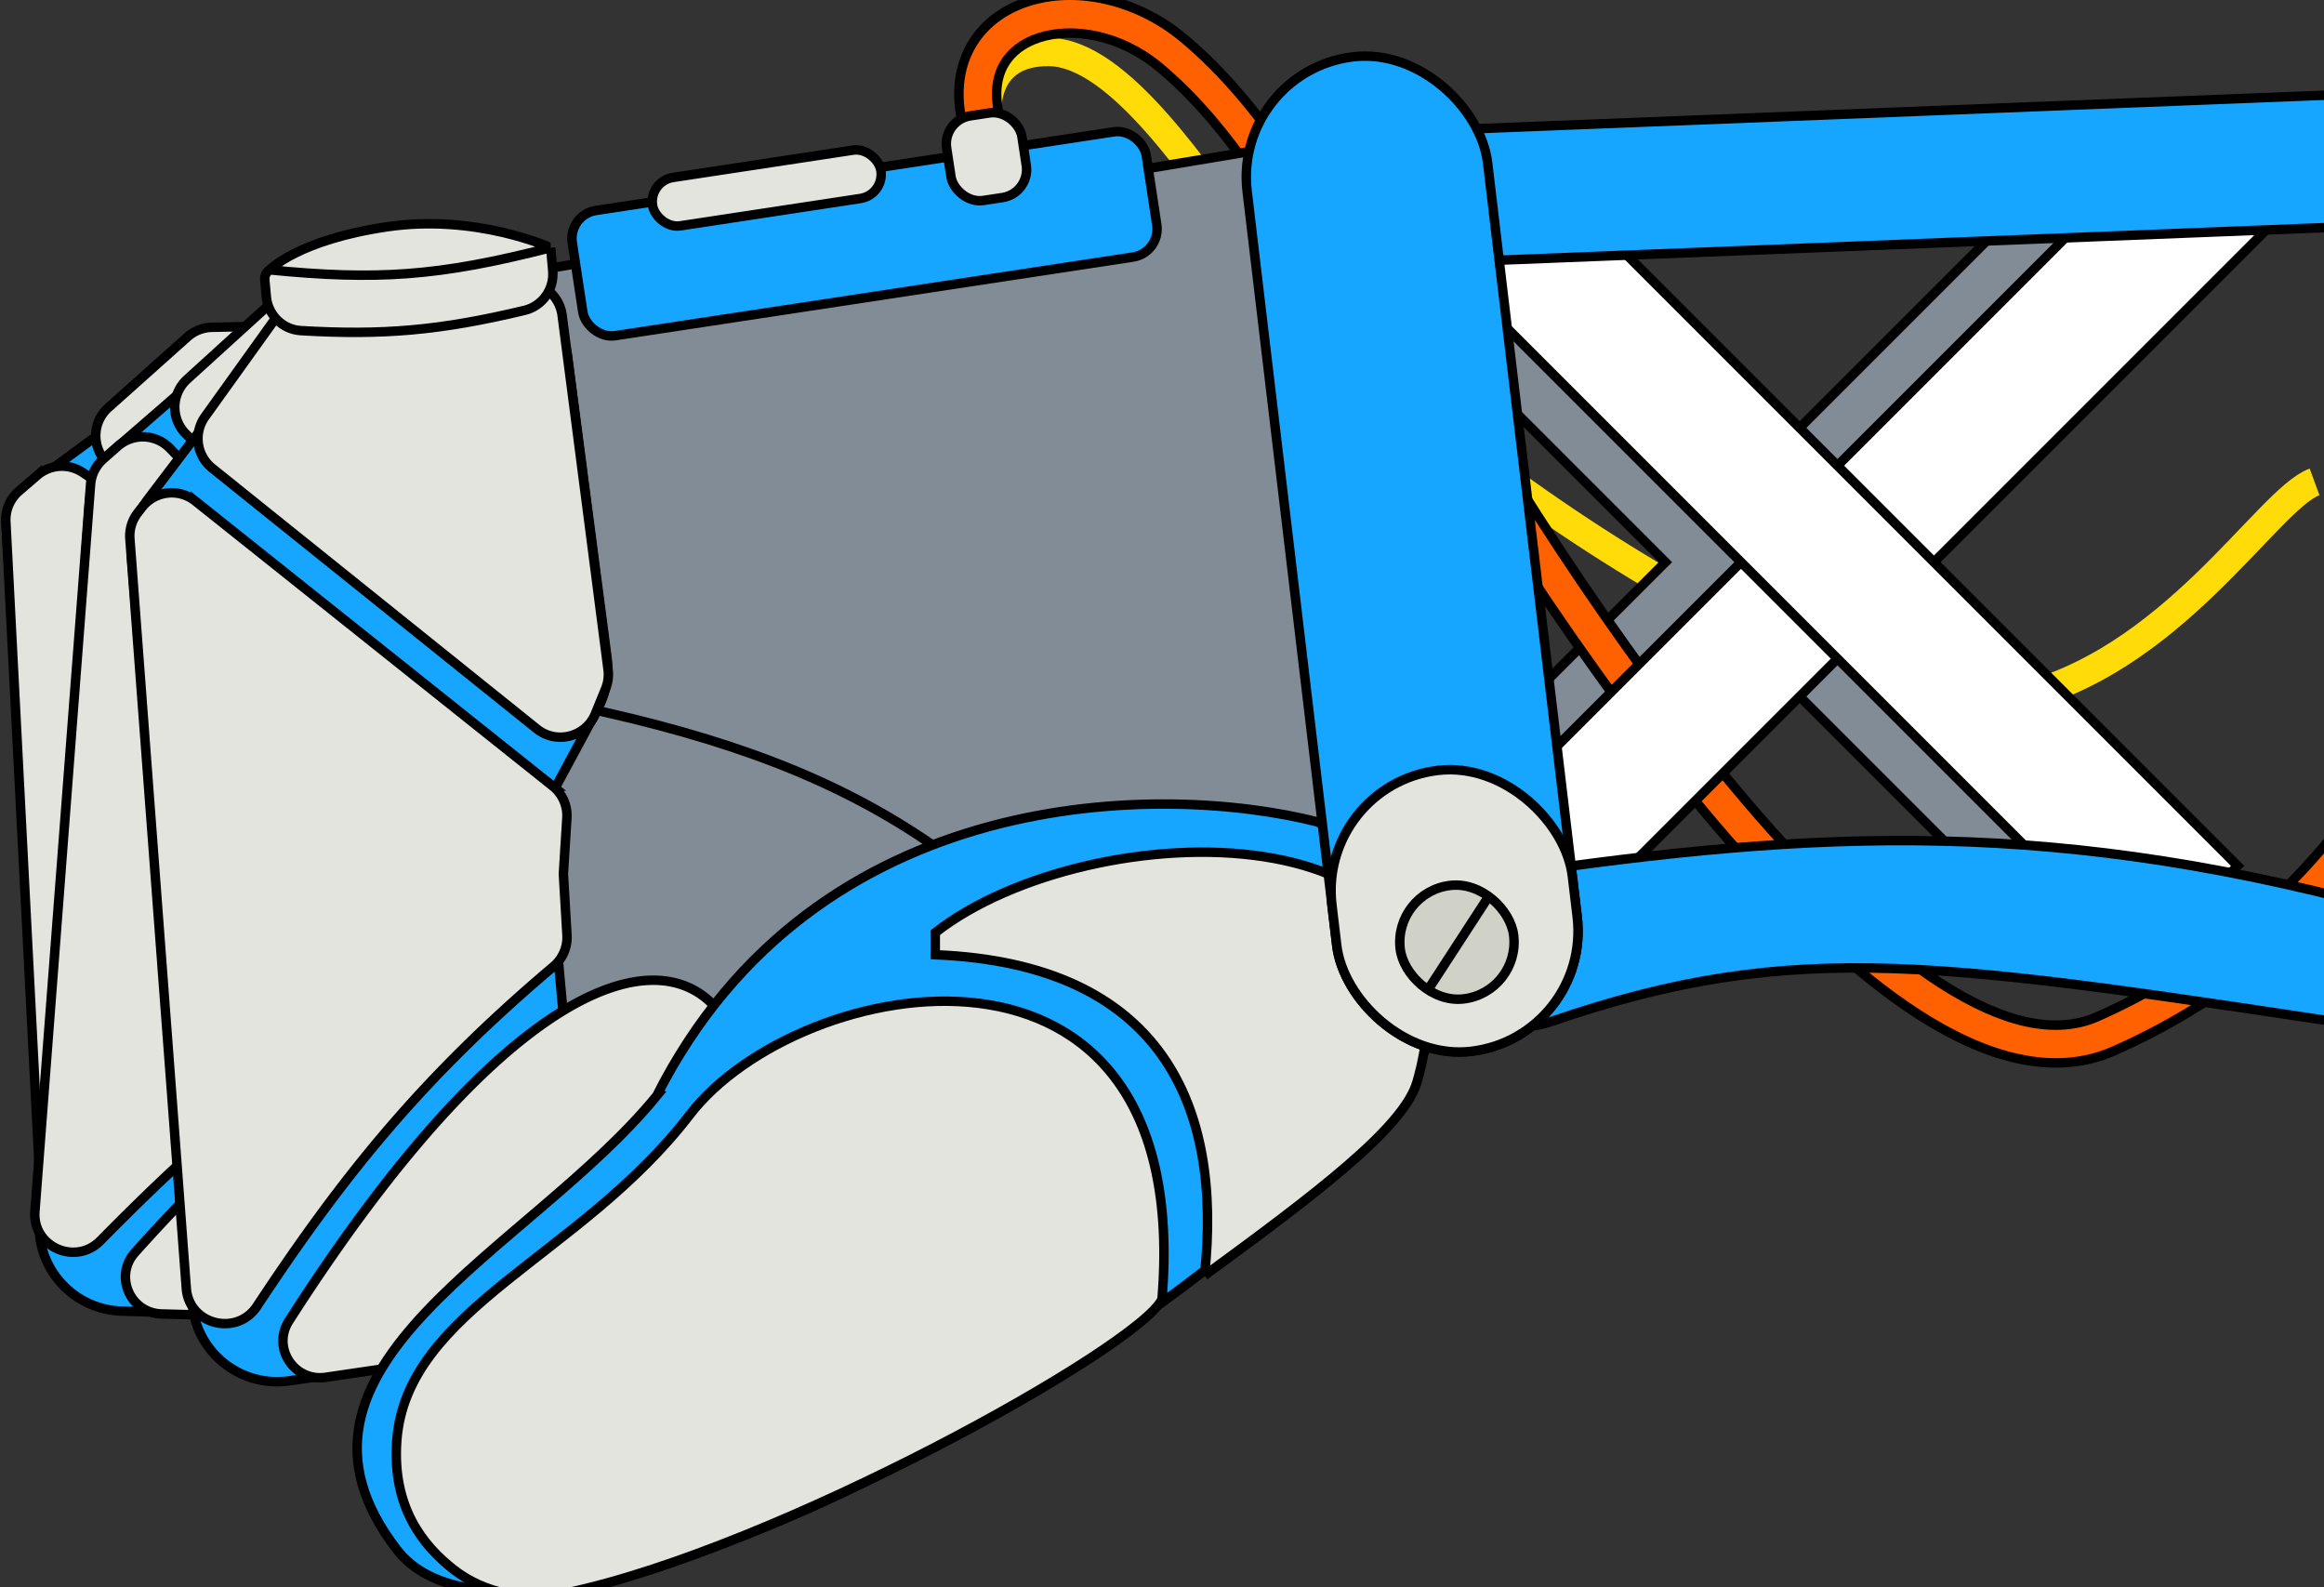 <svg width="246" height="168" fill="none" xmlns="http://www.w3.org/2000/svg">
  <rect width="100%" height="100%" fill="#333333" stroke="none"/>
  <g clip-path="url(#prefix__clip0_11866_448)">
    <path
      d="M105.948 17.5c-2.334-4.333-2.601-12 4.999-12s16 13.334 21.5 20.5C150.614 48.835 196.2 77.6 213 74c16.8-3.6 27-21.166 32-23"
      stroke="#FFDB08" stroke-width="3" />
    <path fill-rule="evenodd" clip-rule="evenodd"
      d="M234.356 21.857l-10.212-10.213L186.5 49.288 156.713 19.5 146.5 29.713l29.787 29.788L146.5 89.287 156.713 99.5 186.5 69.713l32.144 32.144 10.212-10.213L196.713 59.5l37.643-37.643z"
      fill="#828C97" />
    <path
      d="M224.144 11.644l.353-.353-.353-.354-.354.354.354.353zm10.212 10.213l.354.354.353-.354-.353-.354-.354.354zM186.5 49.287l-.354.354.354.354.353-.354-.353-.353zm-29.787-29.786l.353-.354-.353-.353-.354.353.354.354zM146.5 29.713l-.354-.353-.353.353.353.354.354-.354zm29.787 29.788l.354.353.353-.353-.353-.354-.354.354zM146.5 89.287l-.354-.354-.353.354.353.353.354-.353zM156.713 99.5l-.354.354.354.354.353-.354-.353-.354zM186.5 69.713l.353-.353-.353-.354-.354.354.354.353zm32.144 32.144l-.354.354.354.353.353-.353-.353-.354zm10.212-10.213l.354.354.353-.354-.353-.353-.354.353zM196.713 59.5l-.354-.353-.353.354.353.353.354-.353zm27.077-47.502l10.213 10.213.707-.708-10.213-10.212-.707.707zM186.853 49.64l37.644-37.643-.707-.707-37.644 37.643.707.707zm-30.494-29.787l29.787 29.787.707-.707-29.787-29.787-.707.707zm-9.505 10.213l10.212-10.213-.707-.707-10.213 10.213.708.707zm29.787 29.08L146.854 29.36l-.708.707 29.788 29.787.707-.707zm-29.787 30.494l29.787-29.787-.707-.707-29.788 29.787.708.707zm10.212 9.506l-10.212-10.213-.708.707 10.213 10.213.707-.707zm29.08-29.787l-29.787 29.787.707.707 29.787-29.787-.707-.707zm32.851 32.143L186.853 69.36l-.707.707 32.144 32.144.707-.708zm9.506-10.212l-10.213 10.212.707.708 10.213-10.213-.707-.707zm-32.144-31.437l32.144 32.144.707-.707-32.144-32.144-.707.707zm37.644-38.35l-37.644 37.643.707.707L234.71 22.21l-.707-.707z"
      fill="#000" />
    <path
      d="M146.284 33.91l-.475.228.252.463c8.013 14.684 21.406 36.137 35.562 52.755 7.068 8.296 14.418 15.498 21.47 20.028 6.979 4.484 14.223 6.689 20.675 3.844 22.342-9.854 33.413-28.705 36.206-37.082l.164-.492-.497-.146-3.045-.891-.463-.136-.152.457c-2.524 7.568-12.933 25.39-33.975 34.67-4.396 1.938-9.952.72-16.569-3.531-6.546-4.206-13.591-11.055-20.56-19.235-13.916-16.335-27.16-37.534-35.098-52.081l-.227-.417-.428.205-2.84 1.361zM105.496 13.113l.484-.126-.126-.484c-.647-2.476-.342-4.314.38-5.619.729-1.318 2.011-2.322 3.733-2.888 3.497-1.148 8.541-.363 12.678 3.054 8.158 6.74 13.721 17.209 16.407 22.271l.002.003c.22.415.422.795.603 1.132l.237.44.441-.236 2.641-1.423.44-.237-.237-.44c-.176-.328-.376-.704-.599-1.126l-.009-.018c-2.654-5.011-8.563-16.167-17.379-23.45-5.064-4.183-11.519-5.397-16.473-3.77-2.502.821-4.683 2.398-5.985 4.752-1.309 2.367-1.605 5.292-.751 8.565l.126.484.484-.126 2.903-.758z"
      fill="#FF6100" stroke="#000" />
    <path fill="#fff" stroke="#000" d="M232.144 11.644l10.213 10.213L164.713 99.5 154.5 89.288z" />
    <path fill="#fff" stroke="#000" d="M154.5 29.713L164.712 19.5l72.144 72.144-10.213 10.212z" />
    <path
      d="M28.875 33.542l24.533.739a4 4 0 013.847 3.49l4.079 31.836a4 4 0 01-.897 3.072l-6.906 8.273a4 4 0 00-.914 2.914l1.375 15.624c8.61-2.387 16.036.912 20.61 4.614 1.64 1.328 1.548 3.746.052 5.234l-21.267 21.166a3.998 3.998 0 01-2.624 1.16l-41.432 2.058a4 4 0 01-4.191-3.755L.65 55.438a4 4 0 011.63-3.467l24.11-17.658a4 4 0 012.485-.771z"
      fill="#16A6FF" />
    <path
      d="M41.441 106.982c4.328-4.064 8.566-6.387 12.55-7.492m0 0c8.612-2.387 16.037.912 20.61 4.614 1.641 1.328 1.549 3.746.053 5.234l-21.267 21.166a3.998 3.998 0 01-2.624 1.16l-41.432 2.058a4 4 0 01-4.191-3.755L.65 55.438a4 4 0 011.63-3.467l24.11-17.658a4 4 0 012.485-.771l24.533.739a4 4 0 013.847 3.49l4.079 31.836a4 4 0 01-.897 3.072l-6.906 8.273a4 4 0 00-.914 2.914l1.375 15.624z"
      stroke="#000" />
    <path
      d="M52.978 75.89L11.972 49.486c-2.222-1.43-2.47-4.585-.499-6.346l8.373-7.48a4 4 0 012.58-1.016l30.215-.65a4 4 0 014.054 3.491l4.091 31.938a4 4 0 01-.606 2.677l-1.675 2.597a4 4 0 01-5.527 1.195zM8.783 50.025l44.69 30.087a4 4 0 011.728 3.874l-.58 4.129a4 4 0 00-.037.671l.132 4.56a4.048 4.048 0 01-2.194 3.701c-18.733 9.715-29.053 18.709-41.373 31.141-2.46 2.481-6.716.888-6.896-2.602L.62 55.216a4 4 0 011.383-3.235l1.934-1.668a4 4 0 014.846-.288z"
      fill="#E2E4DD" stroke="#000" />
    <path
      d="M17.535 126.855c32.817-35.942 53.947-32.784 58.502-21.388.5 1.25.056 2.64-.889 3.598l-21.155 21.451a4.005 4.005 0 01-2.638 1.186l-30.705 1.616c-3.492.184-5.473-3.881-3.115-6.463z"
      fill="#E2E4DD" stroke="#000" />
    <path
      d="M39.83 28.467l14.391 3.395a9 9 0 016.933 8.902l-.483 30.483a9 9 0 01-2.086 5.62l-5.362 6.434a9 9 0 00-2.077 5.334l-.764 16.043c6.479-1.59 11.743 1.033 15.355 4.498 2.867 2.75 2.145 7.22-.651 10.042l-17.577 17.736a9 9 0 01-6.666 2.66l-27.966-.848c-5.106-.154-9.06-4.524-8.705-9.621l5.28-75.766a9 9 0 013.08-6.172L31.864 30.43a9 9 0 017.965-1.962z"
      fill="#16A6FF" />
    <path
      d="M38.465 111.874c4.3-4.105 8.299-6.308 11.917-7.196m0 0c6.479-1.59 11.743 1.033 15.355 4.498 2.867 2.75 2.145 7.22-.651 10.042l-17.577 17.736a9 9 0 01-6.666 2.66l-27.966-.848c-5.106-.154-9.06-4.524-8.705-9.621l5.28-75.766a9 9 0 013.08-6.172L31.864 30.43a9 9 0 017.965-1.962l14.391 3.395a9 9 0 016.933 8.902l-.483 30.483a9 9 0 01-2.086 5.62l-5.362 6.434a9 9 0 00-2.077 5.334l-.764 16.043z"
      stroke="#000" />
    <path
      d="M51.742 77.915L19.678 45.932a4 4 0 01.133-5.791l8.868-8.063a4 4 0 012.953-1.032l25.39 1.668a4 4 0 013.738 4.055l-.57 35.926a4 4 0 01-.664 2.146L57.9 77.293a4 4 0 01-6.16.622zM18 47.466l34.567 36.06a4 4 0 011.01 3.672l-1.258 5.421-.566 5.971a4.055 4.055 0 01-2.181 3.21c-17.062 8.831-27.145 17.552-38.953 29.521-2.638 2.674-7.209.634-6.922-3.111l5.89-76.931a4 4 0 011.349-2.7l1.536-1.35a4 4 0 015.528.237z"
      fill="#E2E4DD" stroke="#000" />
    <path
      d="M14.286 132.561c34.251-38.21 52.567-32.343 54.656-18.969.172 1.1-.263 2.193-1.04 2.99l-21.401 21.981a4.005 4.005 0 01-2.972 1.208l-26.41-.702c-3.345-.089-5.066-4.016-2.833-6.508z"
      fill="#E2E4DD" stroke="#000" />
    <path d="M135.5 15.5l9.5 94.501-23.5 1.112-61 2.888-4.5-23.5-1.254-17-3.246-44 84-14z" fill="#828C97" />
    <path
      d="M54.746 73.5L56 90.5l4.5 23.501 61-2.888M54.746 73.501l-3.246-44 84-14L145 110l-23.5 1.112M54.746 73.501c34.943 6.354 48.104 15.954 66.754 37.612"
      stroke="#000" />
    <path
      d="M39.043 28.893l12.831 1.027a9 9 0 018.206 7.802l4.178 31.9a9 9 0 01-1 5.435l-4.34 8.059a9 9 0 00-1.038 5.082l1.755 19.303c5.846-2.724 11.182-1.908 15.066.415 3.15 1.884 3.124 6.099 1.124 9.176l-13.963 21.482a9.004 9.004 0 01-6.273 4.005L30.6 146.148c-5.133.734-9.822-3.01-10.243-8.178l-6.444-79.038a9 9 0 011.803-6.174l15.44-20.336a9 9 0 017.886-3.529z"
      fill="#16A6FF" />
    <path
      d="M53 115.501c4.865-2.5 3.405-6.496 6.635-8m0 0c5.846-2.724 11.182-1.908 15.066.415 3.15 1.884 3.124 6.099 1.124 9.176l-13.963 21.482a9.004 9.004 0 01-6.273 4.005L30.6 146.148c-5.133.734-9.822-3.01-10.243-8.178l-6.444-79.038a9 9 0 011.803-6.174l15.44-20.336a9 9 0 017.886-3.529l12.831 1.027a9 9 0 018.206 7.802l4.178 31.9a9 9 0 01-1 5.435l-4.34 8.059a9 9 0 00-1.038 5.082l1.755 19.303z"
      stroke="#000" />
    <path
      d="M56.817 77.141L22.453 49.545a4 4 0 01-.746-5.45l7.246-10.104a4 4 0 012.835-1.648l23.331-2.437a4 4 0 014.383 3.464l4.862 37.5a3.999 3.999 0 01-.263 2.024l-1.075 2.639c-1.01 2.478-4.123 3.284-6.209 1.608zM20.675 53.032l37.832 30.17a4 4 0 011.498 3.377l-.37 5.922.38 6.475a4.048 4.048 0 01-1.438 3.326c-13.876 11.717-22.24 22.118-31.377 35.952-2.127 3.222-7.189 1.963-7.479-1.887L13.75 57.032a4 4 0 01.824-2.746l.442-.573a4 4 0 015.659-.68z"
      fill="#E2E4DD" stroke="#000" />
    <path
      d="M30.582 139.805c26.362-41.158 43.89-41.55 47.682-28.359.282.984.064 2.036-.487 2.9l-16.66 26.114a3.995 3.995 0 01-2.79 1.806l-23.855 3.509c-3.336.49-5.709-3.131-3.89-5.97z"
      fill="#E2E4DD" stroke="#000" />
    <path
      d="M28.19 31.4l-.16-1.78c-.038-.42.157-.826.508-1.058 0 0 3.017-3.18 12.462-4.561 9.445-1.383 17.29 2.216 17.29 2.216l.218 2.434c.175 1.95-1.085 3.746-2.99 4.2-4.426 1.056-8.176 1.731-11.973 2.068-3.644.323-7.331.335-11.699.074-1.94-.116-3.483-1.655-3.657-3.592z"
      fill="#E2E4DD" />
    <path
      d="M58.29 26.217l.218 2.434c.175 1.95-1.085 3.746-2.99 4.2-4.426 1.056-8.176 1.731-11.973 2.068-3.644.323-7.331.335-11.699.074-1.94-.116-3.483-1.655-3.657-3.592l-.16-1.782c-.037-.419.158-.825.51-1.057v0m29.75-2.345S50.445 22.618 41 24.001c-9.445 1.382-12.462 4.561-12.462 4.561m29.751-2.345c-5.945 1.517-10.559 2.409-15.278 2.75-4.356.314-8.803.16-14.473-.405"
      stroke="#000" />
    <path
      d="M69.5 116.001c16.8-33.2 53.667-33.167 70-29 5 3 14.3 12 11.5 24-20.5 30.5-95.227 70.904-109 53-15-19.5 14-31.5 27.5-48z"
      fill="#16A6FF" stroke="#000" />
    <path
      d="M127.5 135.001c11.568-8.468 21.105-15.618 22.5-20.5 8.513-29.795-34.8-28.487-51-15.789v2.338c24.017.969 30.435 16.056 28.5 33.951z"
      fill="#E2E4DD" stroke="#000" />
    <path
      d="M42 152.501c-.496 6.949 2.703 11.049 6.04 13.639 3.312 2.57 7.709 3.338 11.812 2.479 22.433-4.698 60.881-26.131 63.148-31.118 3.5-42.5-38.5-34.5-50-19.5s-30 20.5-31 34.5z"
      fill="#E2E4DD" stroke="#000" />
    <rect x="138.5" y="14.326" width="118.812" height="14" rx="7" transform="rotate(-2.26 138.5 14.326)" fill="#16A6FF"
      stroke="#000" />
    <path
      d="M159.906 92.557c-6.473.943-9.134 8.807-4.622 13.543 2.252 2.364 5.702 3.124 8.788 2.062 26.355-9.069 41.748-6.237 88.375.774 3.735.561 7.119-2.329 7.119-6.106 0-2.728-1.788-5.141-4.412-5.885-37.31-10.576-62.967-9.09-95.248-4.388z"
      fill="#16A6FF" stroke="#000" />
    <rect x="130.5" y="7.525" width="25.632" height="106" rx="12.816" transform="rotate(-6.777 130.5 7.525)"
      fill="#16A6FF" stroke="#000" />
    <rect x="139.475" y="83.053" width="25.632" height="29.941" rx="12.816" transform="rotate(-6.777 139.475 83.053)"
      fill="#E2E4DD" stroke="#000" />
    <rect x="147.5" y="94.427" width="12.095" height="12.095" rx="6.047" transform="rotate(-6.777 147.5 94.427)"
      fill="#D0D2C8" stroke="#000" />
    <rect x="60.128" y="22.725" width="61.453" height="13.408" rx="3" transform="rotate(-8.633 60.128 22.725)"
      fill="#16A6FF" stroke="#000" />
    <rect x="99.754" y="12.71" width="8.06" height="9.062" rx="3" transform="rotate(-8.633 99.754 12.71)" fill="#E2E4DD"
      stroke="#000" />
    <rect x="68.684" y="19.171" width="24.451" height="5.178" rx="2.589" transform="rotate(-8.633 68.684 19.17)"
      fill="#E2E4DD" stroke="#000" />
    <path d="M151 105l6.5-10" stroke="#000" />
  </g>
  <defs>
    <clipPath id="prefix__clip0_11866_448">
      <path fill="#fff" d="M0 0h246v168H0z" />
    </clipPath>
  </defs>
</svg>
